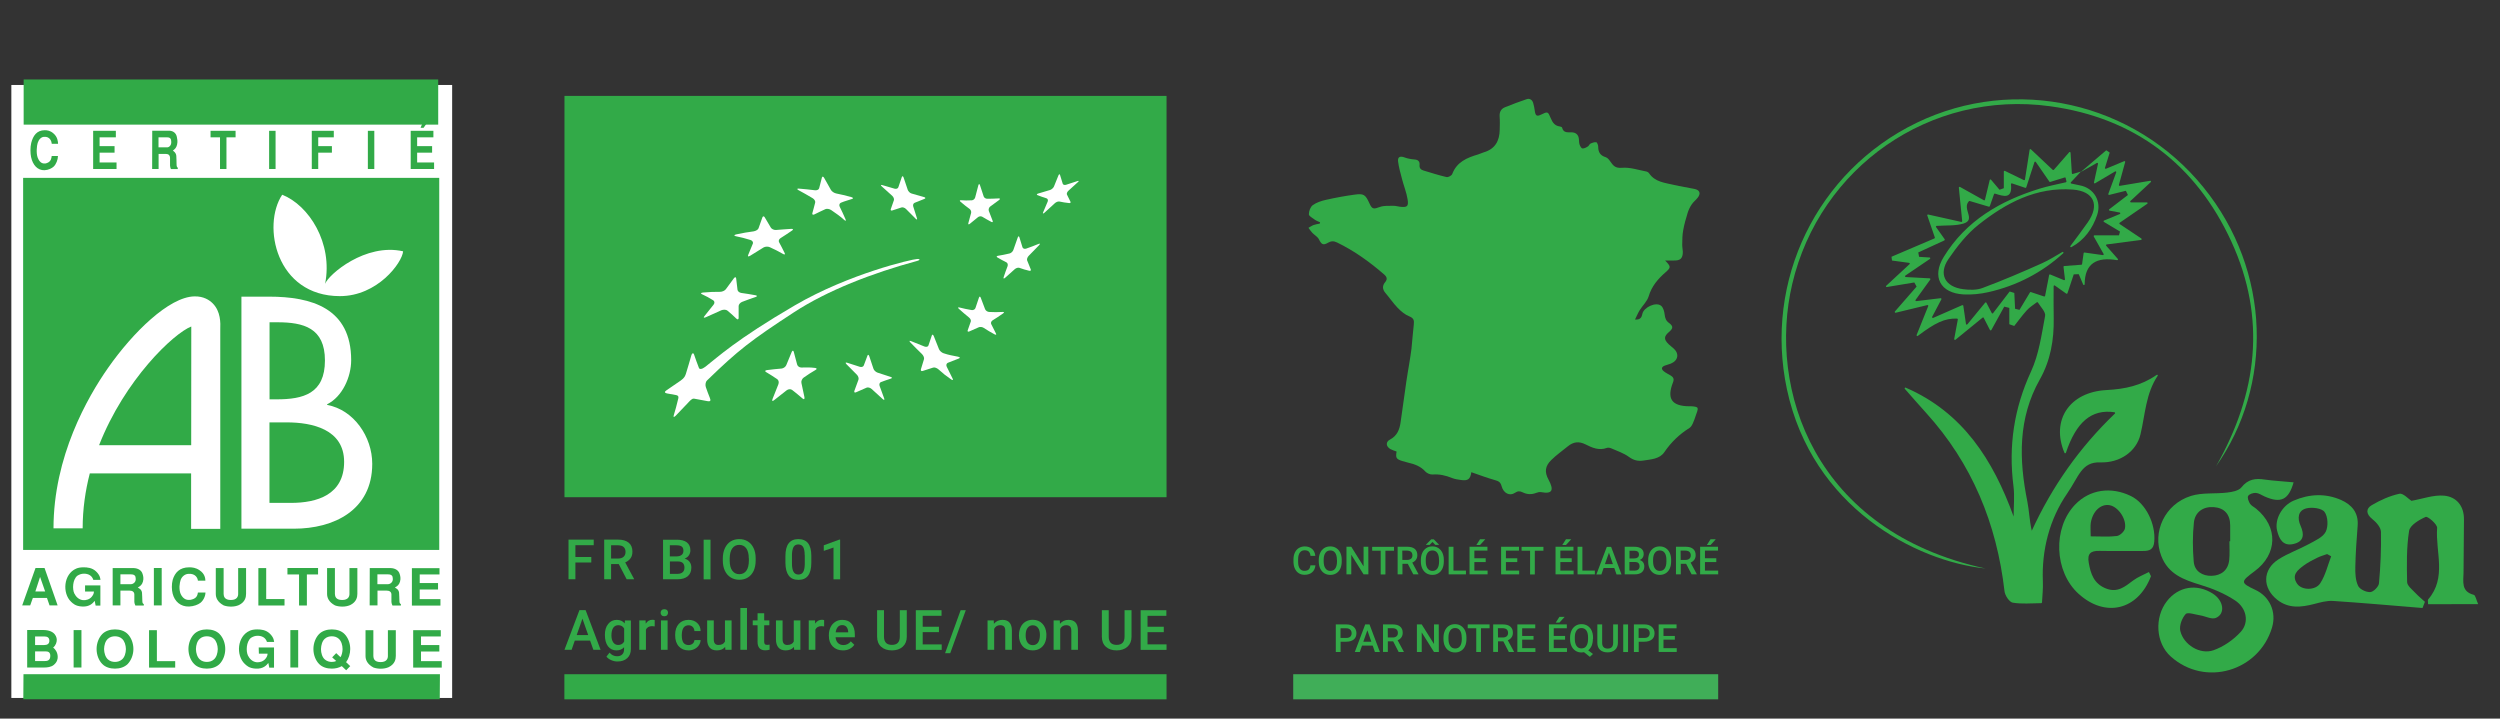 <?xml version="1.0" encoding="UTF-8"?>
<svg xmlns="http://www.w3.org/2000/svg" xmlns:xlink="http://www.w3.org/1999/xlink" version="1.1" id="Calque_1" x="0px" y="0px" viewBox="0 0 290.67 83.55" xml:space="preserve">
<rect x="0" y="0" width="290.67" height="83.55" fill="#333333" stroke="none"/>
<g>
	<rect x="1.32" y="9.88" fill="#FFFFFF" width="51.25" height="71.27"></rect>
	<path fill="#31AA47" d="M6.74,18.14c-0.01,0.45-0.22,0.96-0.49,1.22c-0.22,0.21-0.62,0.41-1.07,0.43c-0.81,0.03-1.37-0.6-1.57-1.54   c-0.04-0.21-0.07-0.49-0.07-0.78c0-0.3,0.03-0.6,0.09-0.85c0.21-0.83,0.64-1.48,1.58-1.48c0.26,0,0.62,0.04,0.98,0.35   c0.53,0.43,0.55,1.01,0.56,1.23H6.02C6,16.47,5.83,15.84,5.1,15.91c-0.34,0.03-0.6,0.33-0.72,0.71c-0.05,0.16-0.1,0.45-0.11,0.77   s0.01,0.66,0.11,0.93c0.12,0.32,0.28,0.52,0.47,0.62c0.09,0.05,0.19,0.07,0.29,0.07c0.1,0.01,0.21-0.01,0.31-0.05   c0.52-0.18,0.53-0.63,0.56-0.82C6.01,18.14,6.74,18.14,6.74,18.14z"></path>
	<path fill="#31AA47" d="M13.47,15.21v0.76h-1.89v1.02h1.74v0.76h-1.74v1.14h1.97v0.76h-2.72v-4.44   C10.83,15.21,13.47,15.21,13.47,15.21z"></path>
	<path fill="#31AA47" d="M18.43,15.97h1.02c0.34,0,0.46,0.18,0.46,0.5c0.04,0.44-0.27,0.66-0.45,0.66h-1.03   C18.43,17.13,18.43,15.97,18.43,15.97z M17.69,19.65h0.75V17.9h0.88c0.26,0,0.44,0.15,0.45,0.45c-0.01,0.32-0.01,0.68,0,0.9   c0.01,0.15,0.04,0.28,0.1,0.41h0.8V19.5c-0.08-0.06-0.14-0.12-0.14-0.37c-0.01-0.23-0.01-0.81-0.03-1c-0.04-0.4-0.28-0.51-0.4-0.62   c0.24-0.18,0.4-0.32,0.49-0.7c0.09-0.38,0.01-0.7-0.03-0.9c-0.1-0.48-0.47-0.69-0.84-0.71H17.7L17.69,19.65L17.69,19.65z"></path>
	<path fill="#31AA47" d="M27.39,15.21v0.76h-1.06v3.68h-0.75v-3.68h-1.1v-0.76C24.48,15.21,27.39,15.21,27.39,15.21z"></path>
	<path fill="#31AA47" d="M32.04,19.65h-0.75v-4.44h0.75V19.65z"></path>
	<path fill="#31AA47" d="M38.81,15.21v0.76H37v1.02h1.59v0.76H37v1.9h-0.75v-4.44C36.25,15.21,38.81,15.21,38.81,15.21z"></path>
	<path fill="#31AA47" d="M43.52,19.65h-0.75v-4.44h0.75V19.65z"></path>
	<path fill="#31AA47" d="M49.26,13.95h0.62l-0.63,0.91H48.9L49.26,13.95z M50.39,15.21v0.76H48.5v1.02h1.74v0.76H48.5v1.14h1.97   v0.76h-2.72v-4.44C47.75,15.21,50.39,15.21,50.39,15.21z"></path>
	<rect x="2.75" y="9.24" fill="#31AA47" width="48.2" height="5.25"></rect>
	<polygon fill="#31AA47" points="51.13,81.3 2.71,81.3 2.73,78.39 51.15,78.39  "></polygon>
	<path fill="#31AA47" d="M4.66,67.08l0.59,1.69H4.11L4.66,67.08z M5.18,66.04H4.13l-1.55,4.35h0.93l0.31-0.87h1.64l0.3,0.87H6.7   L5.18,66.04z"></path>
	<path fill="#31AA47" d="M9.89,68.06h1.78v2.35h-0.55l-0.11-0.55c-0.21,0.26-0.58,0.71-1.46,0.66c-0.8-0.04-1.08-0.37-1.29-0.56   c-1.03-0.98-0.89-3.21,0.6-3.85c0.18-0.08,0.46-0.15,0.85-0.15c0.42,0,1,0.04,1.46,0.48c0.51,0.49,0.49,0.88,0.51,0.98h-0.83   c-0.16-0.52-0.61-0.72-1.08-0.72c-0.3,0-0.52,0.08-0.78,0.24C8.43,67.4,8.4,68.51,8.64,69c0.18,0.36,0.51,0.73,1.02,0.78   c0.31,0.03,0.75-0.08,1.01-0.4c0.24-0.28,0.24-0.48,0.25-0.6H9.89V68.06z"></path>
	<path fill="#31AA47" d="M14,66.78h1.23c0.41,0,0.55,0.18,0.55,0.49c0.05,0.43-0.33,0.65-0.54,0.65H14V66.78z M13.08,70.39H14v-1.72   h1.07c0.32,0,0.54,0.14,0.55,0.44c-0.01,0.32-0.01,0.66,0,0.88c0.01,0.14,0.05,0.27,0.12,0.41h0.98v-0.16   c-0.1-0.06-0.17-0.11-0.17-0.36c-0.01-0.22-0.02-0.79-0.04-0.97c-0.05-0.39-0.34-0.5-0.49-0.6c0.3-0.17,0.49-0.31,0.6-0.69   c0.11-0.38,0.02-0.69-0.04-0.88c-0.13-0.47-0.58-0.67-1.02-0.69H13.1v4.34H13.08z"></path>
	<path fill="#31AA47" d="M18.8,70.39h-0.91v-4.35h0.91V70.39z"></path>
	<path fill="#31AA47" d="M23.89,68.9c-0.01,0.44-0.26,0.94-0.6,1.2c-0.26,0.2-0.76,0.4-1.31,0.42c-0.99,0.03-1.68-0.59-1.91-1.51   c-0.05-0.2-0.09-0.48-0.09-0.76c0-0.29,0.03-0.59,0.1-0.84c0.25-0.81,0.78-1.45,1.93-1.45c0.32,0,0.76,0.04,1.19,0.34   c0.64,0.42,0.67,0.98,0.68,1.21h-0.87c-0.02-0.24-0.23-0.86-1.12-0.79c-0.41,0.03-0.74,0.32-0.88,0.69   c-0.06,0.16-0.12,0.44-0.14,0.75c-0.01,0.31,0.02,0.64,0.14,0.91c0.15,0.32,0.35,0.51,0.57,0.61c0.12,0.05,0.23,0.07,0.36,0.07   c0.12,0.01,0.26-0.01,0.38-0.05c0.63-0.17,0.65-0.61,0.69-0.81h0.88V68.9z"></path>
	<path fill="#31AA47" d="M28.61,66.04v3c0,0.38-0.1,0.95-0.83,1.31c-0.27,0.12-0.6,0.18-0.91,0.18s-0.61-0.05-0.86-0.14   c-0.74-0.4-0.92-0.91-0.92-1.34v-3H26v3.01c0.01,0.27,0.1,0.7,0.84,0.7c0.72,0,0.85-0.42,0.85-0.7v-3.01h0.92V66.04z"></path>
	<path fill="#31AA47" d="M30.95,66.04v3.61h2.13v0.75h-3.04v-4.35h0.91V66.04z"></path>
	<path fill="#31AA47" d="M36.98,66.04v0.75h-1.3v3.61h-0.91v-3.61h-1.35v-0.75H36.98z"></path>
	<path fill="#31AA47" d="M41.55,66.04v3c0,0.38-0.1,0.95-0.83,1.31c-0.27,0.12-0.6,0.18-0.91,0.18s-0.61-0.05-0.86-0.14   c-0.74-0.4-0.92-0.91-0.92-1.34v-3h0.91v3.01c0.01,0.27,0.1,0.7,0.84,0.7c0.72,0,0.85-0.42,0.85-0.7v-3.01h0.92V66.04z"></path>
	<path fill="#31AA47" d="M43.89,66.78h1.23c0.41,0,0.55,0.18,0.55,0.49c0.05,0.43-0.33,0.65-0.54,0.65h-1.25v-1.14H43.89z    M42.98,70.39h0.91v-1.72h1.07c0.32,0,0.54,0.14,0.55,0.44c-0.01,0.32-0.01,0.66,0,0.88c0.01,0.14,0.05,0.27,0.12,0.41h0.98v-0.16   c-0.1-0.06-0.17-0.11-0.17-0.36c-0.01-0.22-0.02-0.79-0.04-0.97c-0.05-0.39-0.34-0.5-0.49-0.6c0.3-0.17,0.49-0.31,0.6-0.69   c0.11-0.38,0.02-0.69-0.04-0.88c-0.13-0.47-0.58-0.67-1.02-0.69h-2.46L42.98,70.39L42.98,70.39z"></path>
	<path fill="#31AA47" d="M51.1,66.04v0.75h-2.3v1h2.13v0.75H48.8v1.12h2.41v0.75h-3.32v-4.35h3.21V66.04z"></path>
	<path fill="#31AA47" d="M4.08,74h1.09c0.32,0,0.57,0.12,0.57,0.5c0,0.35-0.23,0.5-0.62,0.5H4.08V74z M3.16,77.61h2.01   c0.28,0,0.77-0.04,1.08-0.3c0.4-0.33,0.46-0.69,0.46-0.92c0-0.52-0.27-0.9-0.53-1.1c0.32-0.26,0.42-0.63,0.42-0.9   c0-0.18-0.09-1.14-1.6-1.14H3.16V77.61z M4.08,75.74h1.25c0.17,0,0.52,0.02,0.52,0.51c0,0.6-0.42,0.61-0.69,0.61H4.08V75.74z"></path>
	<path fill="#31AA47" d="M9.47,77.61H8.56v-4.35h0.91V77.61z"></path>
	<path fill="#31AA47" d="M13.37,76.96c-0.29,0-0.59-0.08-0.82-0.29c-0.29-0.26-0.44-0.73-0.45-1.2c0.01-0.47,0.15-0.94,0.45-1.2   c0.23-0.21,0.52-0.29,0.82-0.29c0.29,0,0.59,0.08,0.82,0.29c0.29,0.26,0.44,0.73,0.45,1.2c-0.01,0.47-0.15,0.94-0.45,1.2   C13.95,76.88,13.66,76.96,13.37,76.96z M15.51,75.46c0-0.66-0.24-1.31-0.66-1.74c-0.37-0.38-0.91-0.54-1.48-0.54   s-1.11,0.17-1.48,0.54c-0.41,0.42-0.66,1.08-0.66,1.74c0,0.66,0.24,1.31,0.66,1.74c0.37,0.38,0.91,0.54,1.48,0.54   s1.11-0.17,1.48-0.54C15.26,76.77,15.51,76.12,15.51,75.46z"></path>
	<path fill="#31AA47" d="M18.24,73.26v3.61h2.13v0.75h-3.04v-4.35h0.91V73.26z"></path>
	<path fill="#31AA47" d="M24.05,76.96c-0.29,0-0.59-0.08-0.82-0.29c-0.29-0.26-0.44-0.73-0.45-1.2c0.01-0.47,0.15-0.94,0.45-1.2   c0.23-0.21,0.52-0.29,0.82-0.29c0.29,0,0.59,0.08,0.82,0.29c0.29,0.26,0.44,0.73,0.45,1.2c-0.01,0.47-0.15,0.94-0.45,1.2   C24.64,76.88,24.35,76.96,24.05,76.96z M26.19,75.46c0-0.66-0.24-1.31-0.66-1.74c-0.37-0.38-0.91-0.54-1.48-0.54   s-1.11,0.17-1.48,0.54c-0.41,0.42-0.66,1.08-0.66,1.74c0,0.66,0.24,1.31,0.66,1.74c0.37,0.38,0.91,0.54,1.48,0.54   s1.11-0.17,1.48-0.54C25.95,76.77,26.19,76.12,26.19,75.46z"></path>
	<path fill="#31AA47" d="M30.08,75.28h1.78v2.35h-0.55l-0.11-0.55c-0.21,0.26-0.58,0.71-1.46,0.66c-0.8-0.04-1.08-0.37-1.29-0.56   c-1.03-0.98-0.89-3.21,0.6-3.85c0.18-0.08,0.46-0.15,0.85-0.15c0.42,0,1,0.04,1.46,0.48c0.51,0.49,0.49,0.88,0.51,0.98h-0.83   c-0.16-0.52-0.61-0.72-1.08-0.72c-0.3,0-0.52,0.08-0.78,0.24c-0.56,0.46-0.59,1.57-0.35,2.06c0.18,0.36,0.51,0.73,1.02,0.78   c0.31,0.03,0.75-0.08,1.01-0.4c0.24-0.28,0.24-0.48,0.25-0.6H30.1L30.08,75.28z"></path>
	<path fill="#31AA47" d="M34.67,77.61h-0.91v-4.35h0.91V77.61z"></path>
	<path fill="#31AA47" d="M39.09,76.85c-0.16,0.08-0.33,0.11-0.51,0.11c-0.29,0-0.58-0.08-0.82-0.29c-0.29-0.26-0.44-0.73-0.44-1.2   c0.01-0.47,0.15-0.94,0.44-1.2c0.23-0.21,0.52-0.29,0.82-0.29s0.58,0.08,0.81,0.29c0.29,0.26,0.44,0.73,0.44,1.2   c-0.01,0.34-0.08,0.68-0.24,0.94l-0.5-0.47l-0.47,0.49L39.09,76.85z M40.24,76.99c0.3-0.41,0.48-0.97,0.48-1.53   c0-0.66-0.24-1.31-0.66-1.74c-0.37-0.38-0.91-0.54-1.48-0.54s-1.11,0.17-1.48,0.54c-0.41,0.42-0.66,1.08-0.66,1.74   c0,0.66,0.24,1.31,0.66,1.74c0.37,0.38,0.91,0.54,1.48,0.54c0.41,0,0.81-0.09,1.16-0.29l0.51,0.48l0.47-0.48L40.24,76.99z"></path>
	<path fill="#31AA47" d="M46.02,73.26v3c0,0.38-0.1,0.95-0.83,1.31c-0.27,0.12-0.6,0.18-0.91,0.18s-0.61-0.05-0.86-0.14   c-0.74-0.4-0.92-0.91-0.92-1.34v-3h0.91v3.01c0.01,0.27,0.1,0.7,0.84,0.7c0.72,0,0.85-0.42,0.85-0.7v-3.01h0.92V73.26z"></path>
	<path fill="#31AA47" d="M51.25,73.26V74h-2.3v1h2.13v0.75h-2.13v1.12h2.41v0.75h-3.32v-4.35h3.21V73.26z"></path>
	<rect x="2.69" y="20.68" fill="#31AA47" width="48.38" height="43.26"></rect>
	<path fill="#FFFFFF" d="M31.34,37.47h0.9c3.05,0,5.54,0.65,5.54,4.44c0,3.87-2.53,4.52-5.61,4.52h-0.83   C31.34,46.43,31.34,37.47,31.34,37.47z M31.34,49.11h2.01c2.92,0,6.66,0.79,6.66,4.59c0,3.84-3.16,4.77-6.18,4.77h-2.5v-9.36H31.34   z M28.07,61.47h6.11c4.61,0,9.1-2.13,9.1-7.54c0-3.16-2.15-6.28-5.24-6.85V47c1.75-0.86,2.79-3.15,2.79-5.12   c0-6.08-4.64-7.39-9.56-7.39h-3.2V61.47z"></path>
	<path fill="#FFFFFF" d="M24.73,35.27c-0.38-0.38-1.05-0.83-2.12-0.81c-2.95,0.05-7.18,4.21-10.05,8.32   c-2.37,3.38-6.34,10.3-6.34,18.65h3.39c0-2.23,0.31-4.37,0.83-6.39h11.78v6.45h3.39c0,0,0-23.14,0-23.21   C25.64,37.56,25.67,36.21,24.73,35.27z M11.52,51.76c2.99-7.63,8.66-12.99,10.72-13.8c0,0.09-0.01,13.8-0.01,13.8H11.52z"></path>
	<path fill="#FFFFFF" d="M37.8,33c0.93-4.74-1.88-9.13-4.99-10.36c-2.38,3.59-0.72,11.79,6.71,11.79c4.36,0,7.23-3.86,7.35-5.21   C42.49,28.22,38.18,31.93,37.8,33z"></path>
</g>
<g>
	<g>
		<rect x="65.63" y="11.15" fill="#32AA48" width="70" height="46.66"></rect>
	</g>
	<path fill="#FFFFFF" d="M92.89,21.93c0.75,0.06,1.11,0.1,1.85,0.19c0.24,0.03,0.46-0.07,0.5-0.23c0.13-0.49,0.19-0.74,0.32-1.24   c0.04-0.16,0.16-0.15,0.26,0.03c0.32,0.55,0.48,0.83,0.79,1.4c0.1,0.18,0.37,0.36,0.6,0.41c0.68,0.14,0.93,0.2,1.76,0.42   c0.23,0.06,0.27,0.17,0.1,0.22c-0.51,0.18-0.77,0.22-1.3,0.44c-0.17,0.07-0.23,0.28-0.14,0.46c0.28,0.57,0.42,0.87,0.68,1.47   c0.09,0.2,0,0.22-0.18,0.05c-0.57-0.51-0.87-0.69-1.48-1.12c-0.2-0.14-0.5-0.19-0.67-0.12c-0.52,0.22-0.77,0.38-1.3,0.62   c-0.17,0.08-0.27,0.01-0.23-0.14c0.14-0.48,0.2-0.76,0.33-1.24c0.04-0.16-0.09-0.39-0.3-0.51c-0.65-0.39-0.98-0.57-1.64-0.93   C92.63,21.99,92.65,21.91,92.89,21.93"></path>
	<path fill="#FFFFFF" d="M85.61,27.25c0.89-0.19,1.17-0.23,2.01-0.35c0.25-0.04,0.51-0.19,0.57-0.35c0.18-0.51,0.27-0.77,0.45-1.27   c0.06-0.16,0.18-0.17,0.27-0.02c0.29,0.48,0.43,0.72,0.71,1.2c0.09,0.16,0.37,0.3,0.6,0.28c0.79-0.05,0.98-0.09,1.78-0.13   c0.23-0.01,0.26,0.08,0.1,0.19c-0.62,0.4-0.8,0.56-1.35,0.89c-0.17,0.11-0.26,0.3-0.17,0.47c0.27,0.5,0.4,0.75,0.65,1.26   c0.09,0.17-0.01,0.22-0.2,0.1c-0.6-0.34-0.9-0.49-1.53-0.78c-0.21-0.1-0.53-0.08-0.72,0.03c-0.58,0.35-0.77,0.47-1.55,0.96   c-0.22,0.13-0.32,0.11-0.24-0.09c0.25-0.64,0.34-0.8,0.54-1.31c0.07-0.17-0.06-0.37-0.28-0.43c-0.67-0.21-1.02-0.29-1.72-0.44   C85.31,27.4,85.34,27.31,85.61,27.25"></path>
	<path fill="#FFFFFF" d="M81.76,34.01c0.81-0.07,1.21-0.08,1.96-0.08c0.25,0,0.54-0.13,0.67-0.3c0.38-0.52,0.57-0.77,0.94-1.28   c0.12-0.16,0.24-0.16,0.26,0.01c0.07,0.53,0.1,0.8,0.16,1.34c0.02,0.17,0.22,0.33,0.44,0.36c0.77,0.11,0.89,0.13,1.66,0.27   c0.21,0.04,0.21,0.13,0.01,0.2c-0.62,0.21-0.93,0.32-1.58,0.57c-0.21,0.08-0.4,0.3-0.4,0.48c0,0.55,0,0.82,0,1.38   c0,0.18-0.11,0.23-0.25,0.1c-0.41-0.39-0.62-0.59-1.06-0.95c-0.14-0.12-0.46-0.13-0.69-0.04c-0.71,0.31-1.07,0.47-1.8,0.81   c-0.24,0.11-0.32,0.06-0.18-0.12c0.43-0.54,0.65-0.81,1.07-1.34c0.14-0.17,0.12-0.4-0.04-0.5c-0.51-0.31-0.77-0.46-1.33-0.72   C81.43,34.12,81.5,34.03,81.76,34.01"></path>
	<path fill="#FFFFFF" d="M94.83,43.01c-0.53,0.31-0.83,0.5-1.4,0.9c-0.18,0.13-0.3,0.41-0.25,0.62c0.14,0.64,0.21,0.97,0.35,1.65   c0.04,0.22-0.05,0.3-0.21,0.16c-0.49-0.42-0.73-0.62-1.22-1c-0.16-0.13-0.45-0.11-0.64,0.04c-0.58,0.45-0.87,0.68-1.46,1.15   c-0.19,0.16-0.27,0.09-0.18-0.14c0.28-0.7,0.41-1.04,0.68-1.71c0.09-0.22,0.03-0.49-0.14-0.6c-0.51-0.34-0.77-0.51-1.29-0.82   c-0.17-0.1-0.12-0.2,0.1-0.23c0.69-0.09,1.03-0.12,1.7-0.18c0.22-0.02,0.47-0.2,0.55-0.4c0.26-0.63,0.39-0.94,0.63-1.53   c0.08-0.19,0.19-0.2,0.24-0.01c0.16,0.58,0.23,0.87,0.39,1.47c0.05,0.2,0.27,0.35,0.48,0.35c0.66-0.01,0.99-0.03,1.63,0.05   C94.98,42.81,95,42.92,94.83,43.01"></path>
	<path fill="#FFFFFF" d="M103.61,44.01c-0.47,0.15-0.7,0.24-1.18,0.41c-0.16,0.06-0.23,0.26-0.16,0.45   c0.21,0.58,0.32,0.87,0.53,1.45c0.07,0.19-0.01,0.23-0.18,0.07c-0.51-0.46-0.77-0.69-1.27-1.16c-0.17-0.15-0.43-0.23-0.59-0.16   c-0.48,0.2-0.73,0.31-1.23,0.54c-0.17,0.08-0.25,0-0.19-0.18c0.19-0.53,0.28-0.78,0.47-1.28c0.06-0.16-0.02-0.42-0.18-0.58   c-0.49-0.49-0.73-0.73-1.21-1.22c-0.15-0.16-0.12-0.24,0.07-0.18c0.6,0.19,0.9,0.28,1.49,0.48c0.19,0.06,0.39-0.01,0.45-0.16   c0.17-0.47,0.26-0.7,0.43-1.15c0.05-0.14,0.15-0.11,0.21,0.08c0.19,0.57,0.29,0.86,0.48,1.44c0.06,0.19,0.27,0.39,0.47,0.46   c0.6,0.2,0.9,0.29,1.5,0.49C103.72,43.86,103.76,43.95,103.61,44.01"></path>
	<path fill="#FFFFFF" d="M111.49,41.68c-0.53,0.2-0.77,0.31-1.28,0.5c-0.16,0.06-0.23,0.26-0.14,0.45c0.27,0.56,0.41,0.84,0.69,1.39   c0.09,0.18,0.01,0.22-0.19,0.08c-0.6-0.42-0.89-0.64-1.45-1.15c-0.19-0.17-0.47-0.27-0.63-0.21c-0.48,0.15-0.73,0.23-1.21,0.39   c-0.16,0.05-0.25-0.03-0.21-0.19c0.15-0.48,0.22-0.71,0.36-1.18c0.05-0.15-0.06-0.42-0.23-0.59c-0.55-0.53-0.81-0.8-1.34-1.34   c-0.17-0.18-0.15-0.25,0.06-0.17c0.63,0.26,0.94,0.38,1.57,0.63c0.21,0.08,0.42,0.02,0.46-0.13c0.15-0.47,0.23-0.7,0.39-1.16   c0.05-0.15,0.15-0.11,0.23,0.08c0.23,0.6,0.35,0.91,0.6,1.51c0.08,0.2,0.32,0.41,0.53,0.48c0.66,0.22,1,0.26,1.68,0.4   C111.62,41.52,111.66,41.61,111.49,41.68"></path>
	<path fill="#FFFFFF" d="M116.63,36.44c-0.5,0.35-0.75,0.51-1.23,0.81c-0.15,0.1-0.23,0.29-0.15,0.44c0.22,0.44,0.33,0.66,0.55,1.09   c0.08,0.14,0,0.18-0.17,0.09c-0.51-0.28-0.77-0.43-1.26-0.75c-0.16-0.11-0.42-0.14-0.57-0.07c-0.45,0.2-0.67,0.3-1.11,0.49   c-0.15,0.06-0.22,0-0.18-0.13c0.14-0.41,0.21-0.61,0.36-1.02c0.05-0.14-0.04-0.34-0.2-0.47c-0.48-0.38-0.71-0.6-1.18-1.01   c-0.15-0.13-0.13-0.2,0.06-0.16c0.56,0.14,0.84,0.2,1.42,0.3c0.19,0.03,0.38-0.07,0.44-0.23c0.16-0.48,0.24-0.72,0.41-1.22   c0.06-0.16,0.15-0.15,0.21,0.02c0.19,0.53,0.3,0.79,0.5,1.32c0.06,0.17,0.28,0.32,0.47,0.33c0.61,0.03,0.92,0.03,1.55,0   C116.76,36.25,116.79,36.33,116.63,36.44"></path>
	<path fill="#FFFFFF" d="M120.81,28.51c-0.48,0.5-0.72,0.75-1.2,1.23c-0.15,0.15-0.24,0.39-0.19,0.53c0.16,0.42,0.25,0.63,0.42,1.04   c0.06,0.13-0.02,0.21-0.18,0.17c-0.47-0.11-0.69-0.18-1.14-0.34c-0.14-0.05-0.39,0.02-0.54,0.16c-0.46,0.42-0.7,0.63-1.13,1.01   c-0.14,0.12-0.21,0.09-0.16-0.08c0.15-0.5,0.28-0.77,0.46-1.29c0.06-0.17,0-0.37-0.14-0.44c-0.43-0.21-0.63-0.33-1.05-0.57   c-0.13-0.08-0.1-0.16,0.07-0.19c0.53-0.09,0.8-0.14,1.35-0.27c0.18-0.04,0.38-0.23,0.44-0.41c0.2-0.56,0.29-0.85,0.5-1.42   c0.06-0.19,0.15-0.22,0.2-0.06c0.14,0.48,0.21,0.71,0.36,1.17c0.05,0.15,0.24,0.22,0.42,0.16c0.57-0.2,0.86-0.31,1.45-0.55   C120.94,28.28,120.96,28.35,120.81,28.51"></path>
	<path fill="#FFFFFF" d="M111.73,23.28c0.49,0.04,0.68,0.03,1.26,0.01c0.17-0.01,0.34-0.15,0.39-0.33c0.14-0.55,0.22-0.83,0.37-1.41   c0.05-0.19,0.13-0.2,0.19-0.02c0.17,0.54,0.26,0.8,0.43,1.31c0.06,0.16,0.24,0.27,0.41,0.27c0.46,0,0.75-0.01,1.33-0.04   c0.17-0.01,0.21,0.06,0.06,0.18c-0.42,0.33-0.64,0.45-1.06,0.78c-0.14,0.11-0.2,0.35-0.14,0.5c0.17,0.47,0.26,0.69,0.44,1.14   c0.06,0.15-0.01,0.2-0.15,0.13c-0.43-0.23-0.64-0.35-1.06-0.6c-0.14-0.08-0.36-0.06-0.49,0.05c-0.39,0.33-0.59,0.49-0.97,0.79   c-0.13,0.1-0.19,0.04-0.15-0.11c0.13-0.45,0.19-0.68,0.32-1.17c0.04-0.16-0.04-0.36-0.17-0.46c-0.43-0.31-0.63-0.48-1.05-0.83   C111.55,23.35,111.57,23.27,111.73,23.28"></path>
	<path fill="#FFFFFF" d="M102.58,21.52c0.58,0.17,0.87,0.25,1.44,0.42c0.19,0.05,0.38-0.02,0.43-0.17c0.16-0.46,0.24-0.7,0.4-1.18   c0.05-0.15,0.15-0.13,0.21,0.05c0.2,0.58,0.29,0.86,0.48,1.43c0.06,0.18,0.26,0.38,0.45,0.43c0.58,0.17,0.86,0.25,1.44,0.41   c0.19,0.05,0.21,0.15,0.06,0.21c-0.47,0.19-0.7,0.28-1.15,0.46c-0.15,0.06-0.22,0.25-0.16,0.43c0.17,0.55,0.26,0.82,0.43,1.36   c0.06,0.18-0.02,0.2-0.16,0.05c-0.44-0.45-0.66-0.67-1.11-1.12c-0.15-0.15-0.39-0.23-0.53-0.18c-0.43,0.15-0.65,0.22-1.07,0.35   c-0.14,0.05-0.22-0.03-0.17-0.16c0.14-0.41,0.22-0.61,0.36-1.03c0.05-0.14-0.04-0.37-0.19-0.51c-0.48-0.44-0.72-0.66-1.21-1.09   C102.37,21.53,102.39,21.47,102.58,21.52"></path>
	<path fill="#FFFFFF" d="M125.33,21.17c-0.42,0.38-0.64,0.58-1.1,1c-0.15,0.13-0.23,0.34-0.18,0.45c0.16,0.34,0.24,0.51,0.41,0.83   c0.06,0.1-0.02,0.18-0.17,0.16c-0.45-0.05-0.68-0.09-1.12-0.18c-0.14-0.03-0.39,0.06-0.54,0.21c-0.47,0.43-0.71,0.65-1.19,1.09   c-0.16,0.14-0.23,0.12-0.16-0.04c0.21-0.5,0.32-0.75,0.53-1.25c0.07-0.16,0.01-0.33-0.13-0.38c-0.43-0.13-0.63-0.21-1.05-0.37   c-0.13-0.05-0.1-0.14,0.08-0.19c0.55-0.16,0.83-0.24,1.38-0.41c0.18-0.06,0.38-0.24,0.45-0.4c0.21-0.52,0.31-0.77,0.52-1.29   c0.07-0.17,0.15-0.19,0.19-0.05c0.12,0.42,0.18,0.62,0.31,1.01c0.04,0.13,0.22,0.18,0.4,0.12c0.54-0.18,0.81-0.27,1.32-0.43   C125.44,21,125.47,21.05,125.33,21.17"></path>
	<path fill="#FFFFFF" d="M106.66,30.33c0.31-0.08,0.35-0.24-0.01-0.22c-0.63,0.03-7.91,1.71-14.23,5.39   c-6.87,4.01-8.95,6.01-10.42,7.15c-0.39,0.3-0.68,0.31-0.74,0.12c-0.23-0.63-0.38-0.98-0.57-1.57c-0.06-0.18-0.23-0.16-0.3,0.09   c-0.26,0.85-0.38,1.37-0.63,2.13c-0.08,0.25-0.16,0.51-0.62,0.83c-0.9,0.63-1.09,0.75-1.65,1.13c-0.2,0.14-0.31,0.29,0.1,0.37   c0.39,0.07,0.47,0.09,1,0.18c0.42,0.08,0.28,0.36,0.22,0.61c-0.17,0.71-0.25,1-0.47,1.73c-0.08,0.24,0.02,0.27,0.22,0.07   c0.6-0.63,0.8-0.84,1.43-1.5c0.24-0.25,0.46-0.53,0.71-0.49c0.62,0.11,0.69,0.13,1.56,0.29c0.39,0.07,0.38-0.1,0.28-0.36   c-0.3-0.74-0.24-0.64-0.47-1.26c-0.07-0.2-0.08-0.57,0.14-0.79c3.62-3.52,5.12-4.67,10.1-7.92   C96.19,33.78,101.38,31.76,106.66,30.33z"></path>
</g>
<g>
	<path fill="#32AA48" d="M68.75,65.4H66.9v1.95h-0.8v-4.61h2.93v0.65H66.9v1.37h1.85V65.4z"></path>
	<path fill="#32AA48" d="M71.94,65.58h-0.89v1.77h-0.8v-4.61h1.62c0.53,0,0.94,0.12,1.23,0.36s0.43,0.58,0.43,1.04   c0,0.31-0.07,0.57-0.22,0.77c-0.15,0.21-0.36,0.37-0.62,0.48l1.03,1.92v0.04h-0.86L71.94,65.58z M71.05,64.94h0.82   c0.27,0,0.48-0.07,0.63-0.2c0.15-0.14,0.23-0.32,0.23-0.56c0-0.25-0.07-0.44-0.21-0.57c-0.14-0.14-0.35-0.2-0.63-0.21h-0.84   C71.05,63.4,71.05,64.94,71.05,64.94z"></path>
	<path fill="#32AA48" d="M77.09,67.36v-4.61h1.58c0.52,0,0.92,0.1,1.19,0.31c0.27,0.21,0.41,0.52,0.41,0.93   c0,0.21-0.06,0.4-0.17,0.57c-0.11,0.17-0.28,0.3-0.5,0.39c0.25,0.07,0.44,0.19,0.58,0.38c0.14,0.19,0.2,0.41,0.2,0.67   c0,0.43-0.14,0.76-0.42,1c-0.28,0.23-0.67,0.35-1.19,0.35h-1.68V67.36z M77.89,64.69h0.78c0.25,0,0.44-0.06,0.58-0.17   s0.21-0.27,0.21-0.48c0-0.23-0.06-0.39-0.19-0.49c-0.13-0.1-0.33-0.15-0.61-0.15h-0.78v1.29H77.89z M77.89,65.28v1.44h0.89   c0.25,0,0.45-0.06,0.59-0.19c0.14-0.12,0.21-0.3,0.21-0.52c0-0.48-0.24-0.72-0.73-0.73H77.89z"></path>
	<path fill="#32AA48" d="M82.61,67.36h-0.8v-4.61h0.8V67.36z"></path>
	<path fill="#32AA48" d="M87.86,65.17c0,0.45-0.08,0.85-0.23,1.19c-0.16,0.34-0.38,0.6-0.67,0.78s-0.62,0.27-1,0.27   c-0.37,0-0.71-0.09-1-0.27s-0.52-0.44-0.68-0.78s-0.24-0.73-0.24-1.17v-0.26c0-0.45,0.08-0.85,0.24-1.19   c0.16-0.34,0.38-0.61,0.67-0.79s0.62-0.27,1-0.27s0.71,0.09,1,0.27s0.51,0.44,0.67,0.78c0.16,0.34,0.24,0.73,0.24,1.18   C87.86,64.91,87.86,65.17,87.86,65.17z M87.06,64.93c0-0.51-0.1-0.9-0.29-1.17c-0.19-0.27-0.47-0.41-0.82-0.41   s-0.62,0.14-0.81,0.41c-0.19,0.27-0.29,0.65-0.3,1.15v0.27c0,0.51,0.1,0.9,0.3,1.17s0.47,0.41,0.82,0.41s0.63-0.14,0.82-0.41   s0.29-0.66,0.29-1.18v-0.24H87.06z"></path>
	<path fill="#32AA48" d="M94.33,65.42c0,0.66-0.12,1.16-0.37,1.5s-0.62,0.5-1.13,0.5c-0.5,0-0.87-0.16-1.12-0.49   c-0.25-0.33-0.38-0.81-0.39-1.46v-0.8c0-0.66,0.12-1.16,0.37-1.49s0.63-0.5,1.13-0.5s0.88,0.16,1.13,0.48s0.38,0.81,0.38,1.45   C94.33,64.61,94.33,65.42,94.33,65.42z M93.56,64.55c0-0.43-0.06-0.75-0.18-0.95s-0.31-0.3-0.56-0.3s-0.44,0.1-0.55,0.29   s-0.18,0.49-0.19,0.89v1.04c0,0.43,0.06,0.75,0.18,0.96s0.31,0.32,0.57,0.32c0.25,0,0.43-0.1,0.55-0.29   c0.12-0.2,0.18-0.5,0.19-0.92v-1.04H93.56z"></path>
	<path fill="#32AA48" d="M97.68,67.36h-0.77v-3.7l-1.13,0.39V63.4l1.8-0.66h0.1C97.68,62.74,97.68,67.36,97.68,67.36z"></path>
</g>
<g>
	<path fill="#32AA48" d="M68.61,74.48h-1.78l-0.37,1.07h-0.83l1.74-4.61h0.72l1.74,4.61h-0.84L68.61,74.48z M67.05,73.84h1.34   l-0.67-1.91L67.05,73.84z"></path>
	<path fill="#32AA48" d="M70.33,73.82c0-0.53,0.12-0.96,0.38-1.27c0.25-0.32,0.58-0.48,1-0.48c0.39,0,0.7,0.14,0.92,0.41l0.03-0.34   h0.69v3.32c0,0.45-0.14,0.8-0.42,1.06c-0.28,0.26-0.66,0.39-1.13,0.39c-0.25,0-0.5-0.05-0.74-0.16c-0.24-0.1-0.42-0.24-0.55-0.41   l0.36-0.46c0.24,0.28,0.53,0.42,0.87,0.42c0.26,0,0.46-0.07,0.6-0.21c0.15-0.14,0.22-0.34,0.22-0.61v-0.23   c-0.22,0.25-0.52,0.37-0.89,0.37c-0.4,0-0.73-0.16-0.98-0.48C70.45,74.82,70.33,74.38,70.33,73.82z M71.09,73.88   c0,0.34,0.07,0.61,0.21,0.81s0.33,0.3,0.58,0.3c0.31,0,0.54-0.13,0.69-0.4v-1.51c-0.15-0.26-0.37-0.39-0.68-0.39   c-0.25,0-0.45,0.1-0.59,0.3C71.16,73.2,71.09,73.49,71.09,73.88z"></path>
	<path fill="#32AA48" d="M76.12,72.83c-0.1-0.02-0.21-0.03-0.31-0.03c-0.35,0-0.59,0.14-0.71,0.41v2.34h-0.77v-3.42h0.73l0.02,0.38   c0.19-0.3,0.44-0.45,0.77-0.45c0.11,0,0.2,0.01,0.27,0.04V72.83z"></path>
	<path fill="#32AA48" d="M76.81,71.24c0-0.12,0.04-0.22,0.11-0.29c0.08-0.08,0.18-0.12,0.32-0.12s0.25,0.04,0.32,0.12   c0.08,0.08,0.11,0.18,0.11,0.29c0,0.12-0.04,0.21-0.11,0.29c-0.08,0.08-0.18,0.12-0.32,0.12s-0.25-0.04-0.32-0.12   C76.84,71.45,76.81,71.36,76.81,71.24z M77.62,75.55h-0.77v-3.42h0.77V75.55z"></path>
	<path fill="#32AA48" d="M80.06,75c0.19,0,0.35-0.06,0.48-0.17c0.13-0.11,0.19-0.25,0.2-0.41h0.72c-0.01,0.21-0.07,0.41-0.2,0.6   s-0.29,0.33-0.51,0.44s-0.44,0.16-0.69,0.16c-0.48,0-0.86-0.16-1.14-0.47s-0.42-0.74-0.42-1.28v-0.08c0-0.52,0.14-0.94,0.42-1.25   s0.66-0.47,1.14-0.47c0.41,0,0.74,0.12,1,0.36s0.39,0.55,0.4,0.94h-0.72c-0.01-0.2-0.08-0.36-0.2-0.48   c-0.13-0.13-0.29-0.19-0.48-0.19c-0.25,0-0.44,0.09-0.58,0.27c-0.13,0.18-0.2,0.45-0.21,0.82v0.12c0,0.37,0.07,0.65,0.2,0.83   C79.61,74.91,79.81,75,80.06,75z"></path>
	<path fill="#32AA48" d="M84.31,75.22c-0.23,0.27-0.55,0.4-0.96,0.4c-0.37,0-0.65-0.11-0.84-0.33s-0.29-0.53-0.29-0.94v-2.22h0.77   v2.21c0,0.43,0.18,0.65,0.54,0.65c0.37,0,0.63-0.13,0.76-0.4v-2.46h0.77v3.42h-0.72L84.31,75.22z"></path>
	<path fill="#32AA48" d="M86.85,75.55h-0.77v-4.86h0.77V75.55z"></path>
	<path fill="#32AA48" d="M88.85,71.3v0.83h0.6v0.57h-0.6v1.91c0,0.13,0.03,0.23,0.08,0.28c0.05,0.06,0.14,0.09,0.28,0.09   c0.09,0,0.18-0.01,0.27-0.03v0.59c-0.18,0.05-0.34,0.07-0.51,0.07c-0.59,0-0.89-0.33-0.89-0.98V72.7h-0.56v-0.57h0.56V71.3H88.85z"></path>
	<path fill="#32AA48" d="M92.31,75.22c-0.23,0.27-0.55,0.4-0.96,0.4c-0.37,0-0.65-0.11-0.84-0.33s-0.29-0.53-0.29-0.94v-2.22h0.77   v2.21c0,0.43,0.18,0.65,0.54,0.65c0.37,0,0.63-0.13,0.76-0.4v-2.46h0.77v3.42h-0.72L92.31,75.22z"></path>
	<path fill="#32AA48" d="M95.82,72.83c-0.1-0.02-0.21-0.03-0.31-0.03c-0.35,0-0.59,0.14-0.71,0.41v2.34h-0.77v-3.42h0.73l0.02,0.38   c0.19-0.3,0.44-0.45,0.77-0.45c0.11,0,0.2,0.01,0.27,0.04V72.83z"></path>
	<path fill="#32AA48" d="M98.01,75.62c-0.49,0-0.88-0.15-1.19-0.46c-0.3-0.31-0.45-0.72-0.45-1.23v-0.09c0-0.34,0.07-0.65,0.2-0.92   s0.32-0.48,0.56-0.63c0.24-0.15,0.5-0.22,0.8-0.22c0.47,0,0.83,0.15,1.08,0.45c0.25,0.3,0.38,0.72,0.38,1.26v0.31h-2.24   c0.02,0.28,0.12,0.51,0.28,0.67C97.6,74.92,97.8,75,98.06,75c0.35,0,0.64-0.14,0.86-0.43l0.41,0.4c-0.14,0.2-0.32,0.36-0.55,0.48   S98.3,75.62,98.01,75.62z M97.92,72.68c-0.21,0-0.38,0.07-0.51,0.22c-0.13,0.15-0.21,0.35-0.25,0.62h1.46v-0.06   c-0.02-0.26-0.09-0.45-0.21-0.58C98.3,72.75,98.13,72.68,97.92,72.68z"></path>
	<path fill="#32AA48" d="M105.43,70.95v3.08c0,0.49-0.16,0.88-0.47,1.16s-0.73,0.43-1.25,0.43c-0.53,0-0.95-0.14-1.26-0.42   c-0.31-0.28-0.47-0.67-0.47-1.17v-3.08h0.8v3.08c0,0.31,0.08,0.54,0.23,0.71c0.16,0.16,0.39,0.24,0.69,0.24   c0.62,0,0.92-0.32,0.92-0.97v-3.06C104.62,70.95,105.43,70.95,105.43,70.95z"></path>
	<path fill="#32AA48" d="M109.17,73.5h-1.89v1.42h2.21v0.64h-3.01v-4.61h2.99v0.65h-2.19v1.27h1.89   C109.17,72.87,109.17,73.5,109.17,73.5z"></path>
	<path fill="#32AA48" d="M110.48,75.95h-0.6l1.81-5h0.6L110.48,75.95z"></path>
	<path fill="#32AA48" d="M115.54,72.13l0.02,0.4c0.25-0.31,0.59-0.46,1-0.46c0.71,0,1.08,0.41,1.09,1.22v2.26h-0.77v-2.22   c0-0.22-0.05-0.38-0.14-0.48c-0.09-0.1-0.25-0.16-0.46-0.16c-0.31,0-0.54,0.14-0.69,0.42v2.44h-0.77v-3.42H115.54z"></path>
	<path fill="#32AA48" d="M118.48,73.81c0-0.34,0.07-0.64,0.2-0.91c0.13-0.27,0.32-0.48,0.56-0.62s0.52-0.22,0.83-0.22   c0.46,0,0.84,0.15,1.12,0.45c0.29,0.3,0.44,0.69,0.47,1.18v0.18c0,0.34-0.06,0.64-0.19,0.91c-0.13,0.27-0.32,0.47-0.56,0.62   s-0.52,0.22-0.84,0.22c-0.48,0-0.87-0.16-1.16-0.48s-0.44-0.75-0.44-1.29v-0.04H118.48z M119.25,73.88c0,0.35,0.07,0.63,0.22,0.83   c0.15,0.2,0.35,0.3,0.61,0.3s0.46-0.1,0.61-0.3c0.14-0.2,0.22-0.5,0.22-0.89c0-0.35-0.07-0.62-0.22-0.82s-0.35-0.3-0.61-0.3   c-0.25,0-0.45,0.1-0.6,0.3C119.33,73.18,119.25,73.48,119.25,73.88z"></path>
	<path fill="#32AA48" d="M123.22,72.13l0.02,0.4c0.25-0.31,0.59-0.46,1-0.46c0.71,0,1.08,0.41,1.09,1.22v2.26h-0.77v-2.22   c0-0.22-0.05-0.38-0.14-0.48c-0.09-0.1-0.25-0.16-0.46-0.16c-0.31,0-0.54,0.14-0.69,0.42v2.44h-0.77v-3.42H123.22z"></path>
	<path fill="#32AA48" d="M131.56,70.95v3.08c0,0.49-0.16,0.88-0.47,1.16s-0.73,0.43-1.25,0.43c-0.53,0-0.95-0.14-1.26-0.42   s-0.47-0.67-0.47-1.17v-3.08h0.8v3.08c0,0.31,0.08,0.54,0.23,0.71c0.16,0.16,0.39,0.24,0.69,0.24c0.62,0,0.92-0.32,0.92-0.97v-3.06   C130.75,70.95,131.56,70.95,131.56,70.95z"></path>
	<path fill="#32AA48" d="M135.31,73.5h-1.89v1.42h2.21v0.64h-3.01v-4.61h2.99v0.65h-2.19v1.27h1.89L135.31,73.5L135.31,73.5z"></path>
</g>
<rect x="65.62" y="78.39" fill="#32AA48" width="70.01" height="2.92"></rect>
<g>
	<path fill="#32AA48" d="M152.94,65.74c-0.03,0.34-0.16,0.61-0.38,0.8s-0.51,0.29-0.88,0.29c-0.26,0-0.48-0.06-0.67-0.18   s-0.34-0.29-0.45-0.52c-0.11-0.22-0.16-0.48-0.17-0.78v-0.3c0-0.3,0.05-0.57,0.16-0.8s0.26-0.41,0.46-0.53   c0.2-0.12,0.43-0.19,0.69-0.19c0.35,0,0.64,0.1,0.85,0.29c0.22,0.19,0.34,0.46,0.38,0.81h-0.56c-0.03-0.23-0.09-0.4-0.2-0.5   s-0.27-0.15-0.48-0.15c-0.24,0-0.43,0.09-0.56,0.27s-0.2,0.44-0.2,0.78v0.28c0,0.35,0.06,0.61,0.19,0.79   c0.12,0.18,0.31,0.27,0.54,0.27c0.22,0,0.38-0.05,0.49-0.15s0.18-0.26,0.21-0.49h0.58V65.74z"></path>
	<path fill="#32AA48" d="M156,65.27c0,0.31-0.05,0.59-0.16,0.83c-0.11,0.24-0.26,0.42-0.47,0.55c-0.2,0.13-0.43,0.19-0.7,0.19   c-0.26,0-0.49-0.06-0.7-0.19c-0.2-0.13-0.36-0.31-0.47-0.54s-0.17-0.51-0.17-0.81v-0.2c0-0.31,0.06-0.59,0.17-0.83   c0.11-0.24,0.27-0.42,0.47-0.55s0.43-0.19,0.7-0.19c0.26,0,0.49,0.06,0.69,0.19c0.2,0.13,0.36,0.31,0.47,0.54   c0.11,0.24,0.17,0.51,0.17,0.82V65.27z M155.44,65.1c0-0.36-0.07-0.63-0.2-0.82S154.92,64,154.67,64c-0.24,0-0.43,0.09-0.56,0.28   c-0.14,0.19-0.21,0.46-0.21,0.8v0.19c0,0.35,0.07,0.62,0.21,0.82s0.33,0.29,0.57,0.29c0.25,0,0.44-0.09,0.57-0.28   s0.2-0.46,0.2-0.82V65.1H155.44z"></path>
	<path fill="#32AA48" d="M159.1,66.78h-0.56l-1.43-2.28v2.28h-0.56v-3.21h0.56l1.43,2.28v-2.28h0.55L159.1,66.78L159.1,66.78z"></path>
	<path fill="#32AA48" d="M162.08,64.03h-1v2.76h-0.55v-2.76h-0.99v-0.45h2.54L162.08,64.03L162.08,64.03z"></path>
	<path fill="#32AA48" d="M163.68,65.55h-0.62v1.23h-0.56v-3.21h1.13c0.37,0,0.66,0.08,0.86,0.25s0.3,0.41,0.3,0.72   c0,0.21-0.05,0.39-0.16,0.54s-0.25,0.26-0.43,0.33l0.72,1.34v0.03h-0.6L163.68,65.55z M163.05,65.1h0.57   c0.19,0,0.33-0.05,0.44-0.14s0.16-0.22,0.16-0.39s-0.05-0.3-0.15-0.4c-0.1-0.09-0.24-0.14-0.44-0.15h-0.59L163.05,65.1L163.05,65.1   z"></path>
	<path fill="#32AA48" d="M167.87,65.27c0,0.31-0.05,0.59-0.16,0.83c-0.11,0.24-0.26,0.42-0.47,0.55c-0.2,0.13-0.43,0.19-0.7,0.19   c-0.26,0-0.49-0.06-0.7-0.19c-0.2-0.13-0.36-0.31-0.47-0.54s-0.17-0.51-0.17-0.81v-0.2c0-0.31,0.06-0.59,0.17-0.83   c0.11-0.24,0.27-0.42,0.47-0.55s0.43-0.19,0.7-0.19c0.26,0,0.49,0.06,0.69,0.19c0.2,0.13,0.36,0.31,0.47,0.54   c0.11,0.24,0.17,0.51,0.17,0.82V65.27z M167.31,65.1c0-0.36-0.07-0.63-0.2-0.82S166.79,64,166.54,64c-0.24,0-0.43,0.09-0.56,0.28   c-0.14,0.19-0.21,0.46-0.21,0.8v0.19c0,0.35,0.07,0.62,0.21,0.82s0.33,0.29,0.57,0.29c0.25,0,0.44-0.09,0.57-0.28   s0.2-0.46,0.2-0.82V65.1H167.31z M167.31,63.33v0.02h-0.43l-0.33-0.34l-0.33,0.34h-0.42v-0.03l0.6-0.61h0.31L167.31,63.33z"></path>
	<path fill="#32AA48" d="M168.98,66.34h1.46v0.44h-2.01v-3.21h0.56v2.77H168.98z"></path>
	<path fill="#32AA48" d="M172.74,65.35h-1.32v0.99h1.54v0.44h-2.1v-3.21h2.08v0.45h-1.52v0.89h1.32L172.74,65.35L172.74,65.35z    M172.08,62.7h0.61l-0.61,0.67h-0.43L172.08,62.7z"></path>
	<path fill="#32AA48" d="M176.41,65.35h-1.32v0.99h1.54v0.44h-2.1v-3.21h2.08v0.45h-1.52v0.89h1.32L176.41,65.35L176.41,65.35z"></path>
	<path fill="#32AA48" d="M179.45,64.03h-1v2.76h-0.55v-2.76h-0.99v-0.45h2.54L179.45,64.03L179.45,64.03z"></path>
	<path fill="#32AA48" d="M182.74,65.35h-1.32v0.99h1.54v0.44h-2.1v-3.21h2.08v0.45h-1.52v0.89h1.32L182.74,65.35L182.74,65.35z    M182.07,62.7h0.61l-0.61,0.67h-0.43L182.07,62.7z"></path>
	<path fill="#32AA48" d="M183.97,66.34h1.46v0.44h-2.01v-3.21h0.56v2.77H183.97z"></path>
	<path fill="#32AA48" d="M187.69,66.04h-1.24l-0.26,0.75h-0.58l1.21-3.21h0.5l1.21,3.21h-0.58L187.69,66.04z M186.6,65.59h0.93   l-0.46-1.33L186.6,65.59z"></path>
	<path fill="#32AA48" d="M188.9,66.78v-3.21h1.1c0.36,0,0.64,0.07,0.83,0.22s0.28,0.36,0.28,0.65c0,0.15-0.04,0.28-0.12,0.4   s-0.2,0.21-0.35,0.27c0.17,0.05,0.31,0.14,0.4,0.27s0.14,0.29,0.14,0.47c0,0.3-0.1,0.53-0.29,0.69c-0.19,0.16-0.47,0.24-0.83,0.24   H188.9z M189.45,64.93H190c0.17,0,0.31-0.04,0.41-0.12s0.15-0.19,0.15-0.33c0-0.16-0.05-0.27-0.14-0.34s-0.23-0.11-0.42-0.11h-0.54   v0.9H189.45z M189.45,65.34v1h0.62c0.17,0,0.31-0.04,0.41-0.13s0.15-0.21,0.15-0.36c0-0.33-0.17-0.5-0.51-0.51H189.45z"></path>
	<path fill="#32AA48" d="M194.3,65.27c0,0.31-0.05,0.59-0.16,0.83c-0.11,0.24-0.26,0.42-0.47,0.55c-0.2,0.13-0.43,0.19-0.7,0.19   c-0.26,0-0.49-0.06-0.7-0.19c-0.2-0.13-0.36-0.31-0.47-0.54s-0.17-0.51-0.17-0.81v-0.2c0-0.31,0.06-0.59,0.17-0.83   c0.11-0.24,0.27-0.42,0.47-0.55s0.43-0.19,0.7-0.19c0.26,0,0.49,0.06,0.69,0.19c0.2,0.13,0.36,0.31,0.47,0.54   c0.11,0.24,0.17,0.51,0.17,0.82V65.27z M193.75,65.1c0-0.36-0.07-0.63-0.2-0.82S193.22,64,192.97,64c-0.24,0-0.43,0.09-0.56,0.28   c-0.14,0.19-0.21,0.46-0.21,0.8v0.19c0,0.35,0.07,0.62,0.21,0.82s0.33,0.29,0.57,0.29c0.25,0,0.44-0.09,0.57-0.28   s0.2-0.46,0.2-0.82L193.75,65.1L193.75,65.1z"></path>
	<path fill="#32AA48" d="M196.04,65.55h-0.62v1.23h-0.56v-3.21h1.13c0.37,0,0.66,0.08,0.86,0.25s0.3,0.41,0.3,0.72   c0,0.21-0.05,0.39-0.16,0.54s-0.25,0.26-0.43,0.33l0.72,1.34v0.03h-0.6L196.04,65.55z M195.41,65.1h0.57   c0.19,0,0.33-0.05,0.44-0.14s0.16-0.22,0.16-0.39s-0.05-0.3-0.15-0.4c-0.1-0.09-0.24-0.14-0.44-0.15h-0.59L195.41,65.1L195.41,65.1   z"></path>
	<path fill="#32AA48" d="M199.55,65.35h-1.32v0.99h1.54v0.44h-2.1v-3.21h2.08v0.45h-1.52v0.89h1.32L199.55,65.35L199.55,65.35z    M198.88,62.7h0.61l-0.61,0.67h-0.43L198.88,62.7z"></path>
	<path fill="#32AA48" d="M155.87,74.62v1.19h-0.56V72.6h1.23c0.36,0,0.64,0.09,0.85,0.28s0.32,0.43,0.32,0.74s-0.1,0.56-0.31,0.73   c-0.21,0.17-0.5,0.26-0.87,0.26h-0.66V74.62z M155.87,74.17h0.67c0.2,0,0.35-0.05,0.45-0.14c0.1-0.09,0.16-0.23,0.16-0.4   s-0.05-0.31-0.16-0.42c-0.11-0.1-0.25-0.16-0.44-0.16h-0.69v1.12H155.87z"></path>
	<path fill="#32AA48" d="M159.6,75.06h-1.24l-0.26,0.75h-0.58l1.21-3.21h0.5l1.21,3.21h-0.58L159.6,75.06z M158.51,74.61h0.93   l-0.46-1.33L158.51,74.61z"></path>
	<path fill="#32AA48" d="M161.98,74.57h-0.62v1.23h-0.56v-3.2h1.13c0.37,0,0.66,0.08,0.86,0.25s0.3,0.41,0.3,0.72   c0,0.21-0.05,0.39-0.16,0.54s-0.25,0.26-0.43,0.33l0.72,1.34v0.03h-0.6L161.98,74.57z M161.36,74.12h0.57   c0.19,0,0.33-0.05,0.44-0.14s0.16-0.22,0.16-0.39s-0.05-0.3-0.15-0.4c-0.1-0.09-0.24-0.14-0.44-0.15h-0.59L161.36,74.12   L161.36,74.12z"></path>
	<path fill="#32AA48" d="M167.29,75.81h-0.56l-1.43-2.28v2.28h-0.56V72.6h0.56l1.43,2.28V72.6h0.55L167.29,75.81L167.29,75.81z"></path>
	<path fill="#32AA48" d="M170.5,74.29c0,0.31-0.05,0.59-0.16,0.83c-0.11,0.24-0.26,0.42-0.47,0.55c-0.2,0.13-0.43,0.19-0.7,0.19   c-0.26,0-0.49-0.06-0.7-0.19c-0.2-0.13-0.36-0.31-0.47-0.54s-0.17-0.51-0.17-0.81v-0.18c0-0.31,0.06-0.59,0.17-0.83   c0.11-0.24,0.27-0.42,0.47-0.55c0.2-0.13,0.43-0.19,0.7-0.19c0.26,0,0.49,0.06,0.69,0.19c0.2,0.13,0.36,0.31,0.47,0.54   c0.11,0.24,0.17,0.51,0.17,0.82V74.29z M169.95,74.12c0-0.36-0.07-0.63-0.2-0.82s-0.32-0.28-0.57-0.28c-0.24,0-0.43,0.09-0.56,0.28   c-0.14,0.19-0.21,0.46-0.21,0.8v0.19c0,0.35,0.07,0.62,0.21,0.82s0.33,0.29,0.57,0.29c0.25,0,0.44-0.09,0.57-0.28   s0.2-0.46,0.2-0.82v-0.18H169.95z"></path>
	<path fill="#32AA48" d="M173.19,73.05h-1v2.76h-0.55v-2.76h-0.99V72.6h2.54L173.19,73.05L173.19,73.05z"></path>
	<path fill="#32AA48" d="M174.79,74.57h-0.62v1.23h-0.56v-3.2h1.13c0.37,0,0.66,0.08,0.86,0.25s0.3,0.41,0.3,0.72   c0,0.21-0.05,0.39-0.16,0.54s-0.25,0.26-0.43,0.33l0.72,1.34v0.03h-0.6L174.79,74.57z M174.17,74.12h0.57   c0.19,0,0.33-0.05,0.44-0.14s0.16-0.22,0.16-0.39s-0.05-0.3-0.15-0.4c-0.1-0.09-0.24-0.14-0.44-0.15h-0.59L174.17,74.12   L174.17,74.12z"></path>
	<path fill="#32AA48" d="M178.3,74.37h-1.32v0.99h1.54v0.44h-2.1v-3.2h2.08v0.45h-1.52v0.89h1.32L178.3,74.37L178.3,74.37z"></path>
	<path fill="#32AA48" d="M181.97,74.37h-1.32v0.99h1.54v0.44h-2.1v-3.2h2.08v0.45h-1.52v0.89h1.32L181.97,74.37L181.97,74.37z    M181.31,71.72h0.61l-0.61,0.67h-0.43L181.31,71.72z"></path>
	<path fill="#32AA48" d="M185.2,74.29c0,0.3-0.05,0.57-0.14,0.79c-0.1,0.22-0.23,0.4-0.4,0.53l0.55,0.43l-0.36,0.33l-0.68-0.54   c-0.09,0.02-0.19,0.03-0.29,0.03c-0.26,0-0.49-0.06-0.69-0.19c-0.2-0.13-0.36-0.31-0.47-0.54s-0.17-0.51-0.17-0.81v-0.18   c0-0.31,0.06-0.59,0.17-0.83c0.11-0.24,0.27-0.42,0.47-0.55c0.2-0.13,0.43-0.19,0.69-0.19c0.26,0,0.5,0.06,0.7,0.19   c0.2,0.13,0.36,0.31,0.47,0.54c0.11,0.24,0.17,0.51,0.17,0.82v0.17H185.2z M184.64,74.12c0-0.36-0.07-0.64-0.2-0.82   c-0.14-0.19-0.33-0.28-0.57-0.28s-0.43,0.09-0.56,0.28c-0.14,0.19-0.21,0.45-0.21,0.8v0.19c0,0.35,0.07,0.62,0.2,0.81   c0.14,0.2,0.33,0.29,0.57,0.29c0.25,0,0.44-0.09,0.57-0.28s0.2-0.46,0.2-0.82V74.12z"></path>
	<path fill="#32AA48" d="M188.11,72.6v2.14c0,0.34-0.11,0.61-0.33,0.81s-0.51,0.3-0.87,0.3c-0.37,0-0.66-0.1-0.87-0.29   s-0.32-0.47-0.32-0.82V72.6h0.56v2.15c0,0.21,0.05,0.38,0.16,0.49s0.27,0.17,0.48,0.17c0.43,0,0.64-0.23,0.64-0.68V72.6H188.11z"></path>
	<path fill="#32AA48" d="M189.29,75.81h-0.56V72.6h0.56V75.81z"></path>
	<path fill="#32AA48" d="M190.53,74.62v1.19h-0.56V72.6h1.23c0.36,0,0.64,0.09,0.85,0.28s0.32,0.43,0.32,0.74s-0.1,0.56-0.31,0.73   c-0.21,0.17-0.5,0.26-0.87,0.26h-0.66V74.62z M190.53,74.17h0.67c0.2,0,0.35-0.05,0.45-0.14c0.1-0.09,0.16-0.23,0.16-0.4   s-0.05-0.31-0.16-0.42c-0.11-0.1-0.25-0.16-0.44-0.16h-0.69v1.12H190.53z"></path>
	<path fill="#32AA48" d="M194.73,74.37h-1.32v0.99h1.54v0.44h-2.1v-3.2h2.08v0.45h-1.52v0.89h1.32L194.73,74.37L194.73,74.37z"></path>
</g>
<rect x="150.36" y="78.39" fill="#40AE58" width="49.41" height="2.92"></rect>
<path fill="#32AA48" d="M197.37,47.44c0.07,0.21-0.09,0.51-0.17,0.77c-0.11,0.34-0.23,0.69-0.38,1.02c-0.09,0.2-0.22,0.42-0.39,0.53  c-1.17,0.73-2.13,1.65-2.92,2.81c-0.55,0.81-1.57,0.84-2.47,0.98c-0.59,0.09-1.1-0.03-1.64-0.42c-0.61-0.45-1.38-0.7-2.08-1.01  c-0.15-0.06-0.36-0.1-0.5-0.04c-0.9,0.33-1.7-0.02-2.45-0.4c-0.78-0.4-1.44-0.32-2.09,0.22c-0.64,0.53-1.33,1-1.92,1.59  c-0.72,0.71-0.8,1.38-0.32,2.27c0.63,1.17,0.52,1.72-0.86,1.46c-0.18-0.03-0.38,0.01-0.55,0.08c-0.55,0.22-1.07,0.2-1.6-0.06  c-0.3-0.15-0.56-0.17-0.89,0.06c-0.6,0.41-1.33,0.06-1.55-0.77c-0.12-0.47-0.36-0.6-0.78-0.71c-0.92-0.26-1.82-0.6-2.74-0.92  c-0.12,0.82-0.39,1.02-1.19,0.91c-0.36-0.05-0.72-0.1-1.05-0.23c-0.73-0.3-1.46-0.47-2.26-0.41c-0.28,0.02-0.66-0.14-0.85-0.35  c-0.53-0.59-1.2-0.84-1.93-1.01c-0.26-0.06-0.51-0.13-0.76-0.21c-0.69-0.22-0.78-0.37-0.65-1.1c-0.23-0.09-0.49-0.16-0.71-0.28  c-0.53-0.3-0.59-0.84-0.06-1.11c0.83-0.44,1.11-1.16,1.23-1.98c0.24-1.63,0.45-3.26,0.69-4.89c0.09-0.66,0.22-1.31,0.32-1.96  c0.09-0.58,0.19-1.16,0.26-1.74c0.1-0.94,0.16-1.89,0.27-2.82c0.06-0.47-0.02-0.74-0.53-0.94c-0.5-0.2-0.96-0.59-1.34-0.98  c-0.52-0.54-0.95-1.18-1.44-1.75c-0.35-0.42-0.36-0.83-0.03-1.23c0.3-0.36,0.22-0.62-0.1-0.9c-1.68-1.46-3.47-2.75-5.49-3.73  c-0.37-0.18-0.69-0.18-1.06,0.04c-0.55,0.33-0.75,0.18-1.04-0.4c-0.15-0.3-0.52-0.5-0.77-0.76c-0.17-0.18-0.3-0.38-0.45-0.58  c0.2-0.11,0.39-0.25,0.61-0.33s0.47-0.11,0.7-0.16c0.02-0.05,0.03-0.1,0.05-0.15c-0.21-0.1-0.45-0.18-0.64-0.32  c-0.26-0.18-0.68-0.42-0.67-0.62c0-0.37,0.18-0.86,0.46-1.06c0.43-0.31,0.98-0.49,1.51-0.61c1.11-0.25,2.23-0.46,3.35-0.61  c1.06-0.15,1.26,0.01,1.7,0.97c0.34,0.75,0.48,0.74,1.25,0.46c0.47-0.17,1.03-0.12,1.55-0.13c0.26-0.01,0.52,0.08,0.79,0.11  c0.81,0.09,1-0.03,0.87-0.85c-0.12-0.79-0.44-1.56-0.64-2.34c-0.18-0.69-0.38-1.38-0.47-2.08c-0.06-0.54,0.25-0.66,0.77-0.46  c0.35,0.13,0.74,0.2,1.11,0.23c0.43,0.02,0.66,0.22,0.62,0.63c-0.04,0.4,0.16,0.57,0.47,0.66c0.89,0.27,1.77,0.55,2.67,0.76  c0.19,0.04,0.59-0.17,0.66-0.36c0.53-1.4,1.71-1.89,3-2.27c0.22-0.06,0.42-0.18,0.64-0.24c1.34-0.38,1.86-1.33,1.88-2.64  c0.01-0.51,0.03-1.03-0.01-1.54c-0.03-0.5,0.15-0.87,0.6-1.06c0.84-0.34,1.69-0.66,2.55-0.95c0.36-0.12,0.64,0.09,0.75,0.44  c0.1,0.32,0.15,0.66,0.2,1c0.08,0.49,0.24,0.59,0.69,0.37c0.81-0.39,0.82-0.4,1.16,0.42c0.2,0.48,0.46,0.86,1.02,0.94  c0.11,0.01,0.28,0.07,0.29,0.14c0.17,0.68,0.7,0.52,1.17,0.55c0.48,0.03,0.75,0.32,0.79,0.81c0.02,0.21,0.01,0.43,0.08,0.62  c0.06,0.17,0.2,0.44,0.33,0.44c0.2,0.02,0.44-0.11,0.63-0.23c0.12-0.07,0.18-0.27,0.3-0.33c0.21-0.1,0.46-0.19,0.68-0.16  c0.1,0.02,0.22,0.34,0.22,0.52c0,0.63,0.24,1.03,0.88,1.22c0.23,0.07,0.43,0.35,0.58,0.57c0.32,0.46,0.58,0.72,1.3,0.66  c0.94-0.08,1.91,0.26,2.87,0.44c0.1,0.02,0.22,0.1,0.28,0.19c0.69,1.03,1.84,1.11,2.89,1.36c0.79,0.19,1.6,0.3,2.4,0.47  c0.62,0.13,0.76,0.53,0.36,1.03c-0.21,0.27-0.5,0.48-0.68,0.76c-0.2,0.29-0.36,0.62-0.47,0.96c-0.21,0.68-0.41,1.37-0.53,2.07  c-0.1,0.53-0.1,1.08-0.11,1.63c-0.01,0.28,0.06,0.56,0.07,0.85c0,0.78-0.29,1.05-1.08,1.02c-0.28-0.01-0.57,0-0.98,0  c0.69,0.71,0.7,0.8,0.05,1.37c-0.88,0.77-1.61,1.61-1.96,2.79c-0.18,0.59-0.7,1.07-1.04,1.61c-0.2,0.32-0.34,0.67-0.55,1.09  c0.67,0.06,0.78-0.3,0.86-0.67c0.16-0.75,1.58-1.41,2.17-0.93c0.26,0.21,0.38,0.68,0.42,1.04c0.05,0.41,0.15,0.7,0.49,0.95  c0.53,0.39,0.51,0.64,0,1.07c-0.59,0.51-0.6,0.86-0.03,1.41c0.18,0.17,0.38,0.32,0.56,0.48c0.7,0.61,0.56,1.42-0.31,1.78  c-0.23,0.09-0.47,0.14-0.7,0.23c-0.41,0.16-0.42,0.42-0.1,0.67c0.24,0.19,0.51,0.32,0.77,0.47c0.33,0.19,0.44,0.42,0.29,0.8  c-0.75,1.91-0.16,2.77,1.89,2.79c0.09,0,0.2-0.02,0.28,0C196.93,47.25,197.32,47.29,197.37,47.44z"></path>
<g id="MS2tJF_00000059289698121253403440000009511702247580990862_">
	<g>
		<path fill="#32AA48" d="M250.87,43.69c-1.39,2.07-1.45,4.51-2,6.81c-0.47,1.99-2.38,3.34-4.68,3.26    c-2.18-0.07-2.47,1.63-3.84,3.61c-2.06,2.99-2.98,6.59-2.83,10.22c0.03,0.84-0.04,1.46-0.1,2.45c0,0.05-0.05,0.09-0.09,0.09    c-1.16,0.01-2.26,0.12-3.32-0.06c-0.39-0.07-0.9-0.84-0.95-1.34c-0.91-7.85-3.77-14.83-9.12-20.73c-0.83-0.91-1.64-1.85-2.47-2.79    c-0.06-0.07,0.02-0.18,0.1-0.14c6.64,2.88,10.16,8.39,12.55,14.99c0-1.18,0.13-2.38-0.02-3.55c-0.59-4.64,0.06-9.02,2.04-13.31    c0.92-1.99,1.23-4.29,1.64-6.47c0.09-0.45-0.51-1.03-0.84-1.56c-0.03-0.04-0.08-0.06-0.13-0.02c-0.4,0.3-0.83,0.57-1.16,0.93    c-0.52,0.58-0.98,1.21-1.46,1.82c-0.28-0.1-0.28-0.1-0.57-0.2v-1.9c-0.31-0.08-0.27-0.07-0.59-0.15c-0.49,0.88-0.97,1.76-1.5,2.72    c-0.04,0.06-0.13,0.06-0.16,0c-0.2-0.39-0.73-1.42-0.73-1.42c-0.02-0.05-0.09-0.06-0.13-0.02c-1,0.81-1.96,1.6-3.15,2.57    c-0.06,0.05-0.16,0-0.15-0.09l0.42-2.25c0.01-0.06-0.03-0.11-0.09-0.12c-1.44-0.04-2.49,0.46-4.56,2.01    c-0.07,0.06-0.17-0.02-0.14-0.1c0.41-1.01,0.82-2.05,1.35-3.36c0.03-0.06-0.03-0.14-0.1-0.12c-1.33,0.32-2.43,0.59-3.68,0.89    c-0.09,0.02-0.15-0.08-0.09-0.15l2.52-2.89c-0.13-0.24-0.14-0.24-0.27-0.48l-3.19,0.53c-0.09,0.02-0.14-0.09-0.07-0.15l2.71-2.51    c0.05-0.04,0.02-0.14-0.06-0.15l-1.98-0.27c-0.03-0.23-0.03-0.21-0.06-0.44c1.63-0.7,3.27-1.4,4.99-2.13    c0.04-0.02,0.07-0.07,0.05-0.11c-0.31-0.9-0.62-1.79-0.88-2.56c-0.02-0.06,0.04-0.13,0.1-0.11c1.29,0.29,2.52,0.56,3.85,0.86    c0.06,0.01,0.12-0.04,0.11-0.1c-0.15-1.48-0.26-2.63-0.39-3.88c-0.01-0.07,0.07-0.12,0.13-0.09l2.78,1.55    c0.05,0.03,0.12,0,0.13-0.06c0.2-0.85,0.36-1.52,0.55-2.29c0.02-0.07,0.11-0.09,0.15-0.04l0.99,1.17c0.25-0.09,0.25-0.09,0.5-0.18    v-1.93c0-0.06,0.07-0.11,0.13-0.08l2.2,1.07c0.06,0.02,0.12-0.01,0.13-0.07c0.18-1.14,0.33-2.12,0.54-3.46    c0.01-0.07,0.1-0.1,0.15-0.05c0.92,0.86,1.71,1.61,2.54,2.39c0.04,0.03,0.1,0.03,0.13-0.01c0.53-0.61,1.1-1.26,1.78-2.04    c0.05-0.06,0.15-0.03,0.16,0.05c0.06,0.89,0.1,1.61,0.15,2.39c0,0.06,0.06,0.1,0.12,0.08c0.41-0.12,0.67-0.2,0.93-0.27    c-0.36,0.38-0.72,0.76-1.16,1.24c-0.05,0.05-0.02,0.14,0.05,0.15c0.41,0.09,0.7,0.15,0.99,0.21c1.65,0.31,2.55,1.86,2.01,3.45    c-0.53,1.57-1.48,2.91-2.99,3.73c-0.08,0.05-0.18-0.05-0.12-0.13c0.68-0.91,1.37-1.82,2.02-2.75c1.42-2.02,0.71-3.62-1.73-3.81    c-4.25-0.32-7.77,1.55-10.95,4.07c-1.38,1.09-2.52,2.55-3.52,4.01c-1.18,1.74-0.4,3.23,1.7,3.5c0.74,0.1,1.59,0.12,2.27-0.14    c2.33-0.87,4.63-1.85,6.9-2.87c0.82-0.37,1.59-0.85,2.37-1.31c0.09-0.06,0.19,0.07,0.11,0.14c-2.49,2.27-5.41,3.78-8.72,4.53    c-0.94,0.21-1.94,0.31-2.89,0.26c-2.7-0.16-3.7-2.07-2.28-4.37c2.58-4.2,6.55-6.5,11.12-7.92c1.01-0.31,2.05-0.51,3.08-0.75    c0.05-0.01,0.08-0.06,0.06-0.11l-0.09-0.39c-0.01-0.05-0.06-0.08-0.11-0.06l-1.68,0.52c-0.04,0.01-0.08,0-0.1-0.03    c-0.46-0.67-0.95-1.37-1.58-2.29c-0.04-0.06-0.14-0.05-0.16,0.02c-0.39,1.2-0.66,2.04-0.95,2.93c-0.02,0.05-0.06,0.07-0.11,0.06    c-0.29-0.09-1.21-0.4-1.55-0.52c-0.06-0.02-0.12,0.03-0.12,0.1c0.19,1.81-0.9,1.38-1.86,1.09c-0.05-0.02-0.1,0.01-0.11,0.06    c-0.1,0.27-0.39,1.13-0.49,1.4c-0.02,0.04-0.06,0.07-0.11,0.06l-2.22-0.66c-0.04-0.01-0.07,0-0.1,0.02    c-0.84,0.91,0.88,2.16-0.66,2.61c-0.9,0.26-1.89,0.19-3.09,0.26c-0.07,0.01-0.11,0.09-0.07,0.14l1,1.41    c0.03,0.05,0.02,0.11-0.03,0.14c-1.04,0.48-2.04,0.94-3.04,1.4c0.05,0.27,0.05,0.24,0.1,0.51l1.24,0.08    c0.06,0.01,0.09,0.11,0.02,0.16l-2.86,1.94c-0.07,0.05-0.04,0.16,0.05,0.17c1.08,0.06,1.87,0.1,2.78,0.15    c0.07,0.01,0.11,0.09,0.07,0.14l-1.71,2.37c-0.05,0.06,0.01,0.15,0.09,0.14c1.06-0.13,1.9-0.23,2.82-0.34    c0.07-0.01,0.12,0.07,0.09,0.13c-0.36,0.68-0.66,1.25-1.07,2.03c-0.04,0.08,0.04,0.16,0.12,0.13c1.28-0.56,2.3-1.01,3.37-1.48    c0.06-0.02,0.12,0.01,0.13,0.07c0.09,0.64,0.18,1.22,0.31,2.12c0.01,0.08,0.11,0.1,0.16,0.04l2.07-2.52    c0.04-0.05,0.12-0.04,0.15,0.02l0.62,1.19c0.03,0.06,0.11,0.06,0.15,0.01c0.69-0.9,1.31-1.71,1.93-2.52    c0.27,0.09,0.27,0.09,0.54,0.17l0.09,1.84c0.26,0.07,0.25,0.06,0.51,0.13c0.39-0.66,0.79-1.32,1.22-2.03    c0.02-0.04,0.07-0.06,0.11-0.04c0.26,0.09,1.22,0.41,1.53,0.51c0.05,0.02,0.1-0.02,0.12-0.07c0.16-0.83,0.31-1.59,0.47-2.42    c0.01-0.06,0.07-0.09,0.12-0.07c0.31,0.13,1.25,0.51,1.6,0.66c0.06,0.02,0.13-0.03,0.12-0.1c-0.06-0.51-0.11-0.94-0.17-1.44    c-0.01-0.05,0.03-0.1,0.08-0.1c0.66-0.05,1.3-0.1,2-0.15c0.04,0,0.08-0.04,0.08-0.08c0.06-0.45,0.12-0.86,0.18-1.27    c0.01-0.05,0.05-0.08,0.1-0.07c0.71,0.1,1.36,0.19,2.13,0.3c0.07,0.01,0.13-0.07,0.09-0.14c-0.42-0.74-0.74-1.32-1.14-2.02    c-0.03-0.06,0.01-0.14,0.08-0.14h2.85c0.06-0.23,0.06-0.21,0.12-0.44c-0.6-0.36-1.21-0.72-1.87-1.12    c-0.06-0.04-0.06-0.13,0.01-0.16c0.32-0.13,0.6-0.23,0.87-0.35c0.27-0.11,0.54-0.22,0.97-0.41c0.08-0.04,0.07-0.15-0.02-0.17    l-1.17-0.22c-0.08-0.02-0.1-0.11-0.04-0.16c0.77-0.59,1.47-1.13,2.17-1.66c-0.13-0.27-0.1-0.22-0.24-0.49l-1.93,0.48    c-0.07,0.02-0.13-0.05-0.11-0.12c0.31-0.84,0.57-1.55,0.92-2.5c0.03-0.08-0.06-0.15-0.13-0.11l-2.33,1.38    c-0.07,0.04-0.15-0.02-0.13-0.1c0.18-0.86,0.32-1.47,0.47-2.16c0.02-0.08-0.07-0.14-0.14-0.1c-0.7,0.39-1.29,0.73-1.88,1.06    c0.99-0.85,1.99-1.7,2.98-2.54c0.21,0.14,0.19,0.13,0.4,0.27l-0.55,1.77c-0.02,0.07,0.05,0.14,0.12,0.11    c0.83-0.34,1.46-0.61,2.11-0.88c0.07-0.03,0.14,0.03,0.12,0.1c-0.22,0.82-0.46,1.66-0.73,2.65c-0.02,0.06,0.04,0.13,0.1,0.12    c1.25-0.21,2.31-0.39,3.53-0.59c0.09-0.02,0.14,0.1,0.08,0.15c-0.79,0.74-1.47,1.37-2.37,2.2c-0.06,0.06-0.02,0.16,0.06,0.16h1.85    c0.09,0,0.12,0.11,0.05,0.16c-1.2,0.83-2.14,1.48-3.21,2.21c-0.05,0.04-0.05,0.11,0,0.15c0.77,0.51,1.49,0.99,2.52,1.68    c0.07,0.05,0.04,0.15-0.04,0.17c-1.46,0.19-2.62,0.34-3.99,0.52c-0.07,0.01-0.1,0.1-0.06,0.15c0.46,0.53,0.87,0.99,1.35,1.53    c0.06,0.06,0,0.16-0.08,0.15c-2.36-0.41-3.77,0.37-3.77,2.8c0,0.1-0.13,0.13-0.17,0.04c-0.18-0.4-0.35-0.8-0.52-1.21    c-0.28,0.01-0.3,0.01-0.58,0.02c-0.24,0.72-0.48,1.45-0.73,2.19c-0.02,0.06-0.09,0.08-0.14,0.05l-1.34-0.95    c-0.04-0.03-0.13,0.01-0.13,0.09c0,1.41-0.02,2.57,0.01,3.73c0.04,2.5-0.37,4.9-1.61,7.1c-2.55,4.52-2.44,9.29-1.46,14.18    c0.22,1.09,0.24,2.21,0.52,3.42c2.35-5.12,5.52-9.65,9.66-13.62c0.06-0.05,0.02-0.14-0.05-0.16c-2.68-0.39-4.45,1.16-5.64,4.71    c-0.03,0.08-0.14,0.09-0.17,0.01c-1.59-3.76,0.55-7.08,4.91-7.3c2.1-0.11,4.01-0.51,5.76-1.73    C250.83,43.51,250.92,43.61,250.87,43.69z"></path>
		<path fill="#32AA48" d="M282.31,70.25c0-0.27-0.06-0.48,0.01-0.56c2.19-2.53,0.83-5.53,1.04-8.31c0.03-0.42-1.09-1.38-1.33-1.28    c-0.76,0.33-1.83,0.97-1.93,1.62c-0.31,1.95-0.27,3.97-0.23,5.96c0.01,0.42,0.57,0.85,0.93,1.23c0.35,0.38,0.76,0.71,1.14,1.06    c-0.09,0.24-0.18,0.48-0.28,0.72c-3.46-0.28-6.92-0.59-10.39-0.82c-0.73-0.05-1.5,0.17-2.23,0.36c-1.49,0.38-2.93,0.55-4.25-0.48    c-1.77-1.38-1.75-3.52,0.13-4.72c1.11-0.71,2.39-1.15,3.56-1.79c0.71-0.39,1.61-0.78,1.93-1.42c0.31-0.62,0.26-1.76-0.14-2.3    c-0.33-0.44-1.46-0.58-2.12-0.41c-0.97,0.24-1.06,1.15-0.67,2.01c0.45,1.01,0.41,1.85-0.83,2.13c-1.21,0.28-1.65-0.58-1.89-1.53    c-0.33-1.29,0.53-2.91,1.91-3.51c1.81-0.78,3.69-0.88,5.52-0.08c1.25,0.55,2.05,1.49,1.93,2.99c-0.12,1.58-0.24,3.17-0.27,4.75    c-0.02,0.75,0.01,1.58,0.32,2.24c0.18,0.4,0.94,0.76,1.42,0.73c0.37-0.02,0.98-0.64,1.01-1.03c0.18-1.99,0.27-3.99,0.23-5.98    c-0.01-0.51-0.56-1.13-1.02-1.49c-0.73-0.58-0.74-1.2-0.06-1.6c1-0.59,2.1-1.09,3.22-1.33c0.44-0.1,1.06,0.61,1.4,0.82    c1.27-0.22,2.56-0.71,3.8-0.6c1.44,0.13,2.33,1.2,2.31,2.78c-0.01,2.05-0.03,4.1-0.05,6.15c-0.01,1.05-0.31,2.21,1.19,2.6    c0.2,0.05,0.28,0.57,0.51,1.08C286.11,70.25,284.27,70.25,282.31,70.25z M271.04,64.68c-0.16-0.09-0.31-0.17-0.47-0.26    c-0.38,0.14-0.77,0.24-1.13,0.42c-0.55,0.27-1.1,0.55-1.59,0.91c-0.69,0.52-1.47,1.1-0.76,2.13c0.53,0.76,2.13,0.81,2.69-0.08    C270.38,66.87,270.64,65.73,271.04,64.68z"></path>
		<path fill="#32AA48" d="M266.67,56.08c-0.57,2.03-1.48,2.49-3.4,1.63c-0.33-0.15-0.65-0.38-0.99-0.4    c-0.3-0.02-0.76,0.13-0.89,0.35c-0.12,0.19,0.05,0.64,0.21,0.9c0.15,0.24,0.47,0.38,0.71,0.58c2.58,2.11,2.51,5.3-0.18,7.28    c-1.66,1.23-1.65,1.34,0.11,2.17c1.63,0.76,2.48,2.54,1.92,4.39c-1.52,5.05-7.76,6.94-11.77,3.35c-1.76-1.57-1.91-4.55-0.45-6.43    c1.34-1.72,3.47-2.07,5.34-0.88c1.27,0.81,1.49,2.36,0.34,2.83c-0.48,0.19-1.19-0.2-1.79-0.3c-0.59-0.09-1.48-0.41-1.71-0.15    c-0.43,0.47-0.76,1.36-0.62,1.96c0.38,1.6,2.28,2.78,3.84,2.25c1.18-0.41,2.36-1.23,3.2-2.16c0.99-1.1,0.67-2.75-0.66-3.63    c-1.21-0.8-2.61-1.39-4.01-1.81c-1.97-0.6-3.77-1.24-4.59-3.39c-1.06-2.76,0.4-6,3.46-6.96c1.31-0.41,2.81-0.22,4.21-0.39    c0.58-0.07,1.34-0.21,1.65-0.6c0.76-0.96,1.63-1.08,2.72-0.91C264.38,55.91,265.48,55.96,266.67,56.08z M259.21,62.93    c0.03,0,0.06,0,0.09,0c0-0.61,0-1.23,0-1.84c0-1.29-0.68-2.05-1.93-2.13c-1.22-0.08-2.16,0.58-2.29,1.79    c-0.16,1.51-0.15,3.05-0.02,4.56c0.1,1.13,1.04,1.67,2.08,1.64c1.12-0.03,1.94-0.66,2.05-1.88    C259.26,64.37,259.21,63.65,259.21,62.93z"></path>
		<path fill="#32AA48" d="M250.09,66.99c-1.5,3.95-5.3,4.88-8.42,2.05c-2.84-2.57-3.02-7.66-0.39-10.38    c1.69-1.75,4.16-2.12,6.49-0.98c1.71,0.84,2.89,3.23,2.7,5.31c-0.08,0.9-0.55,1.08-1.32,1.07c-1.69-0.02-3.38,0.03-5.07-0.01    c-1-0.02-1.41,0.32-1.23,1.36c0.23,1.31,0.59,2.45,2,3.01c1.36,0.54,2.22-0.22,3.17-0.93c0.55-0.41,1.21-0.66,1.83-0.98    C249.94,66.67,250.01,66.83,250.09,66.99z M243.08,62.36c1.13,0,2.1,0.08,3.05-0.04c0.35-0.05,0.86-0.52,0.93-0.87    c0.22-1.1-0.79-2.53-1.77-2.71c-1.02-0.19-1.98,0.68-2.2,2.06C243.03,61.23,243.08,61.68,243.08,62.36z"></path>
		<path fill="#32AA48" d="M230.86,66.1c-8.1-0.83-20.17-7.11-23.1-20.85c-2.68-12.58,3.48-25.36,15.1-30.98    c11.44-5.53,25.27-2.44,33.34,7.52c7.91,9.75,8.07,23.07,1.45,32.43c4.82-8.46,5.89-17.22,1.78-26.15    c-4.14-8.99-11.28-14.39-21.08-15.72c-13.92-1.9-26.77,7.06-29.97,20.67C205.51,45.22,210.9,61.79,230.86,66.1z"></path>
	</g>
</g>
</svg>
